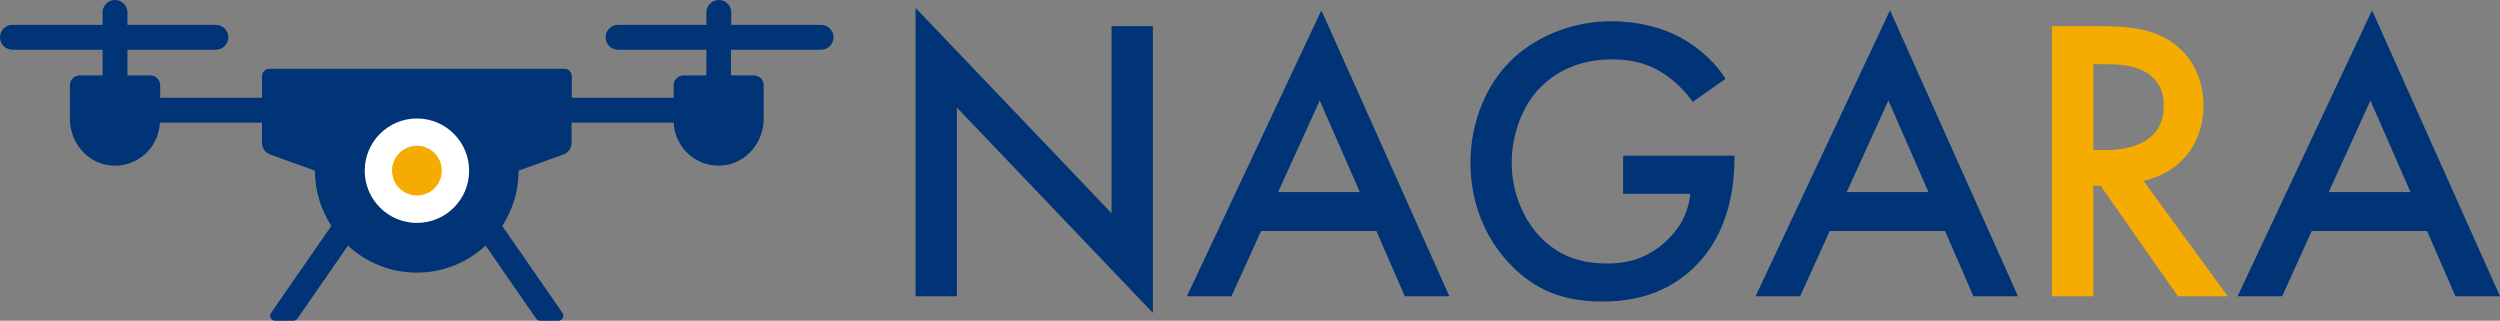 <svg xmlns="http://www.w3.org/2000/svg" id="_&#x30EC;&#x30A4;&#x30E4;&#x30FC;_2" viewBox="0 0 339.93 43.61"><rect x="0" y="0" width="339.93" height="43.61" fill="#808080" stroke="none"/><defs><style>.cls-1{fill:#fff;}.cls-2{fill:#f6ab00;}.cls-3{fill:#003477;}</style></defs><g id="_&#x30EC;&#x30A4;&#x30E4;&#x30FC;_1-2"><path class="cls-3" d="m124.49,40.28V1.07l26.65,27.92V3.55h5.62v38.99l-26.65-27.92v25.66h-5.62Z"></path><path class="cls-3" d="m187.16,31.41h-15.69l-4.02,8.87h-6.06L179.67,1.4l17.4,38.88h-6.06l-3.86-8.87Zm-2.26-5.29l-5.45-12.45-5.67,12.45h11.12Z"></path><path class="cls-3" d="m220.7,21.17h15.14v.28c0,6.28-1.87,11.4-5.45,14.87-3.8,3.69-8.32,4.68-12.5,4.68-5.34,0-9.14-1.54-12.5-5.01-3.58-3.69-5.45-8.59-5.45-13.88,0-5.73,2.31-10.68,5.34-13.71,3.14-3.19,8.15-5.51,13.82-5.51,3.3,0,6.72.72,9.58,2.31,3.03,1.71,4.9,3.86,5.95,5.51l-4.46,3.14c-1.1-1.54-2.75-3.19-4.52-4.18-2.04-1.21-4.24-1.6-6.5-1.6-4.79,0-7.88,1.98-9.69,3.8-2.42,2.42-3.91,6.33-3.91,10.3,0,3.69,1.38,7.38,3.8,9.97,2.53,2.7,5.67,3.69,9.2,3.69,3.19,0,5.84-.94,8.21-3.25,2.04-1.98,2.86-4.13,3.08-6.22h-9.14v-5.18Z"></path><path class="cls-3" d="m264.48,31.41h-15.69l-4.02,8.87h-6.06L256.99,1.4l17.4,38.88h-6.06l-3.86-8.87Zm-2.26-5.29l-5.45-12.45-5.67,12.45h11.12Z"></path><path class="cls-2" d="m285.57,3.55c4.46,0,7.32.55,9.69,2.15,4.02,2.7,4.35,7.05,4.35,8.65,0,5.29-3.25,9.14-8.15,10.24l11.45,15.69h-6.77l-10.52-15.03h-.99v15.03h-5.62V3.55h6.55Zm-.94,16.85h1.76c1.54,0,7.82-.17,7.82-6,0-5.18-4.9-5.67-7.65-5.67h-1.93v11.67Z"></path><path class="cls-3" d="m330.02,31.41h-15.69l-4.02,8.87h-6.06L322.53,1.4l17.4,38.88h-6.06l-3.86-8.87Zm-2.26-5.29l-5.45-12.45-5.67,12.45h11.12Z"></path><path class="cls-3" d="m111.69,3.38h-12.26v-1.69c0-.93-.76-1.69-1.69-1.69s-1.69.76-1.69,1.69v1.69h-12.02c-.93,0-1.69.76-1.69,1.69s.76,1.69,1.69,1.69h12.02v3.49h-3.1c-.75,0-1.35.6-1.35,1.35v1.69h-13.85v-2.93c0-.56-.45-1.01-1.01-1.01h-40.1c-.56,0-1.01.45-1.01,1.01v2.93h-13.85v-1.69c0-.75-.6-1.35-1.35-1.35h-3.1v-3.49h12.02c.93,0,1.69-.76,1.69-1.69s-.76-1.69-1.69-1.69h-12.02v-1.69c0-.93-.76-1.69-1.69-1.69s-1.69.76-1.69,1.69v1.69H1.69c-.93,0-1.69.76-1.69,1.69s.76,1.69,1.69,1.69h12.26v3.49h-3.1c-.75,0-1.35.6-1.35,1.35v4.54c0,3.17,2.3,6.01,5.45,6.35,3.6.39,6.63-2.34,6.79-5.82h13.88v2.75c0,.71.45,1.35,1.12,1.59l6.08,2.19c0,2.77.83,5.35,2.23,7.52l-8.19,11.82c-.31.45.01,1.07.56,1.07h2.46c.22,0,.43-.11.56-.29l6.87-9.92c2.47,2.27,5.75,3.67,9.36,3.67s6.89-1.4,9.36-3.67l6.87,9.92c.13.18.33.29.56.29h2.46c.55,0,.87-.62.56-1.07l-8.19-11.82c1.41-2.17,2.23-4.75,2.23-7.52l6.08-2.19c.67-.24,1.12-.88,1.12-1.59v-2.75h13.88c.16,3.48,3.19,6.21,6.79,5.82,3.15-.34,5.45-3.18,5.45-6.35v-4.54c0-.75-.6-1.35-1.35-1.35h-3.1v-3.49h12.26c.93,0,1.69-.76,1.69-1.69s-.76-1.69-1.69-1.69Z"></path><path class="cls-1" d="m56.69,16.11c3.92,0,7.1,3.18,7.1,7.1s-3.18,7.1-7.1,7.1-7.1-3.18-7.1-7.1,3.18-7.1,7.1-7.1"></path><path class="cls-2" d="m56.69,19.82c1.87,0,3.38,1.51,3.38,3.38s-1.51,3.38-3.38,3.38-3.38-1.51-3.38-3.38,1.51-3.38,3.38-3.38"></path></g></svg>